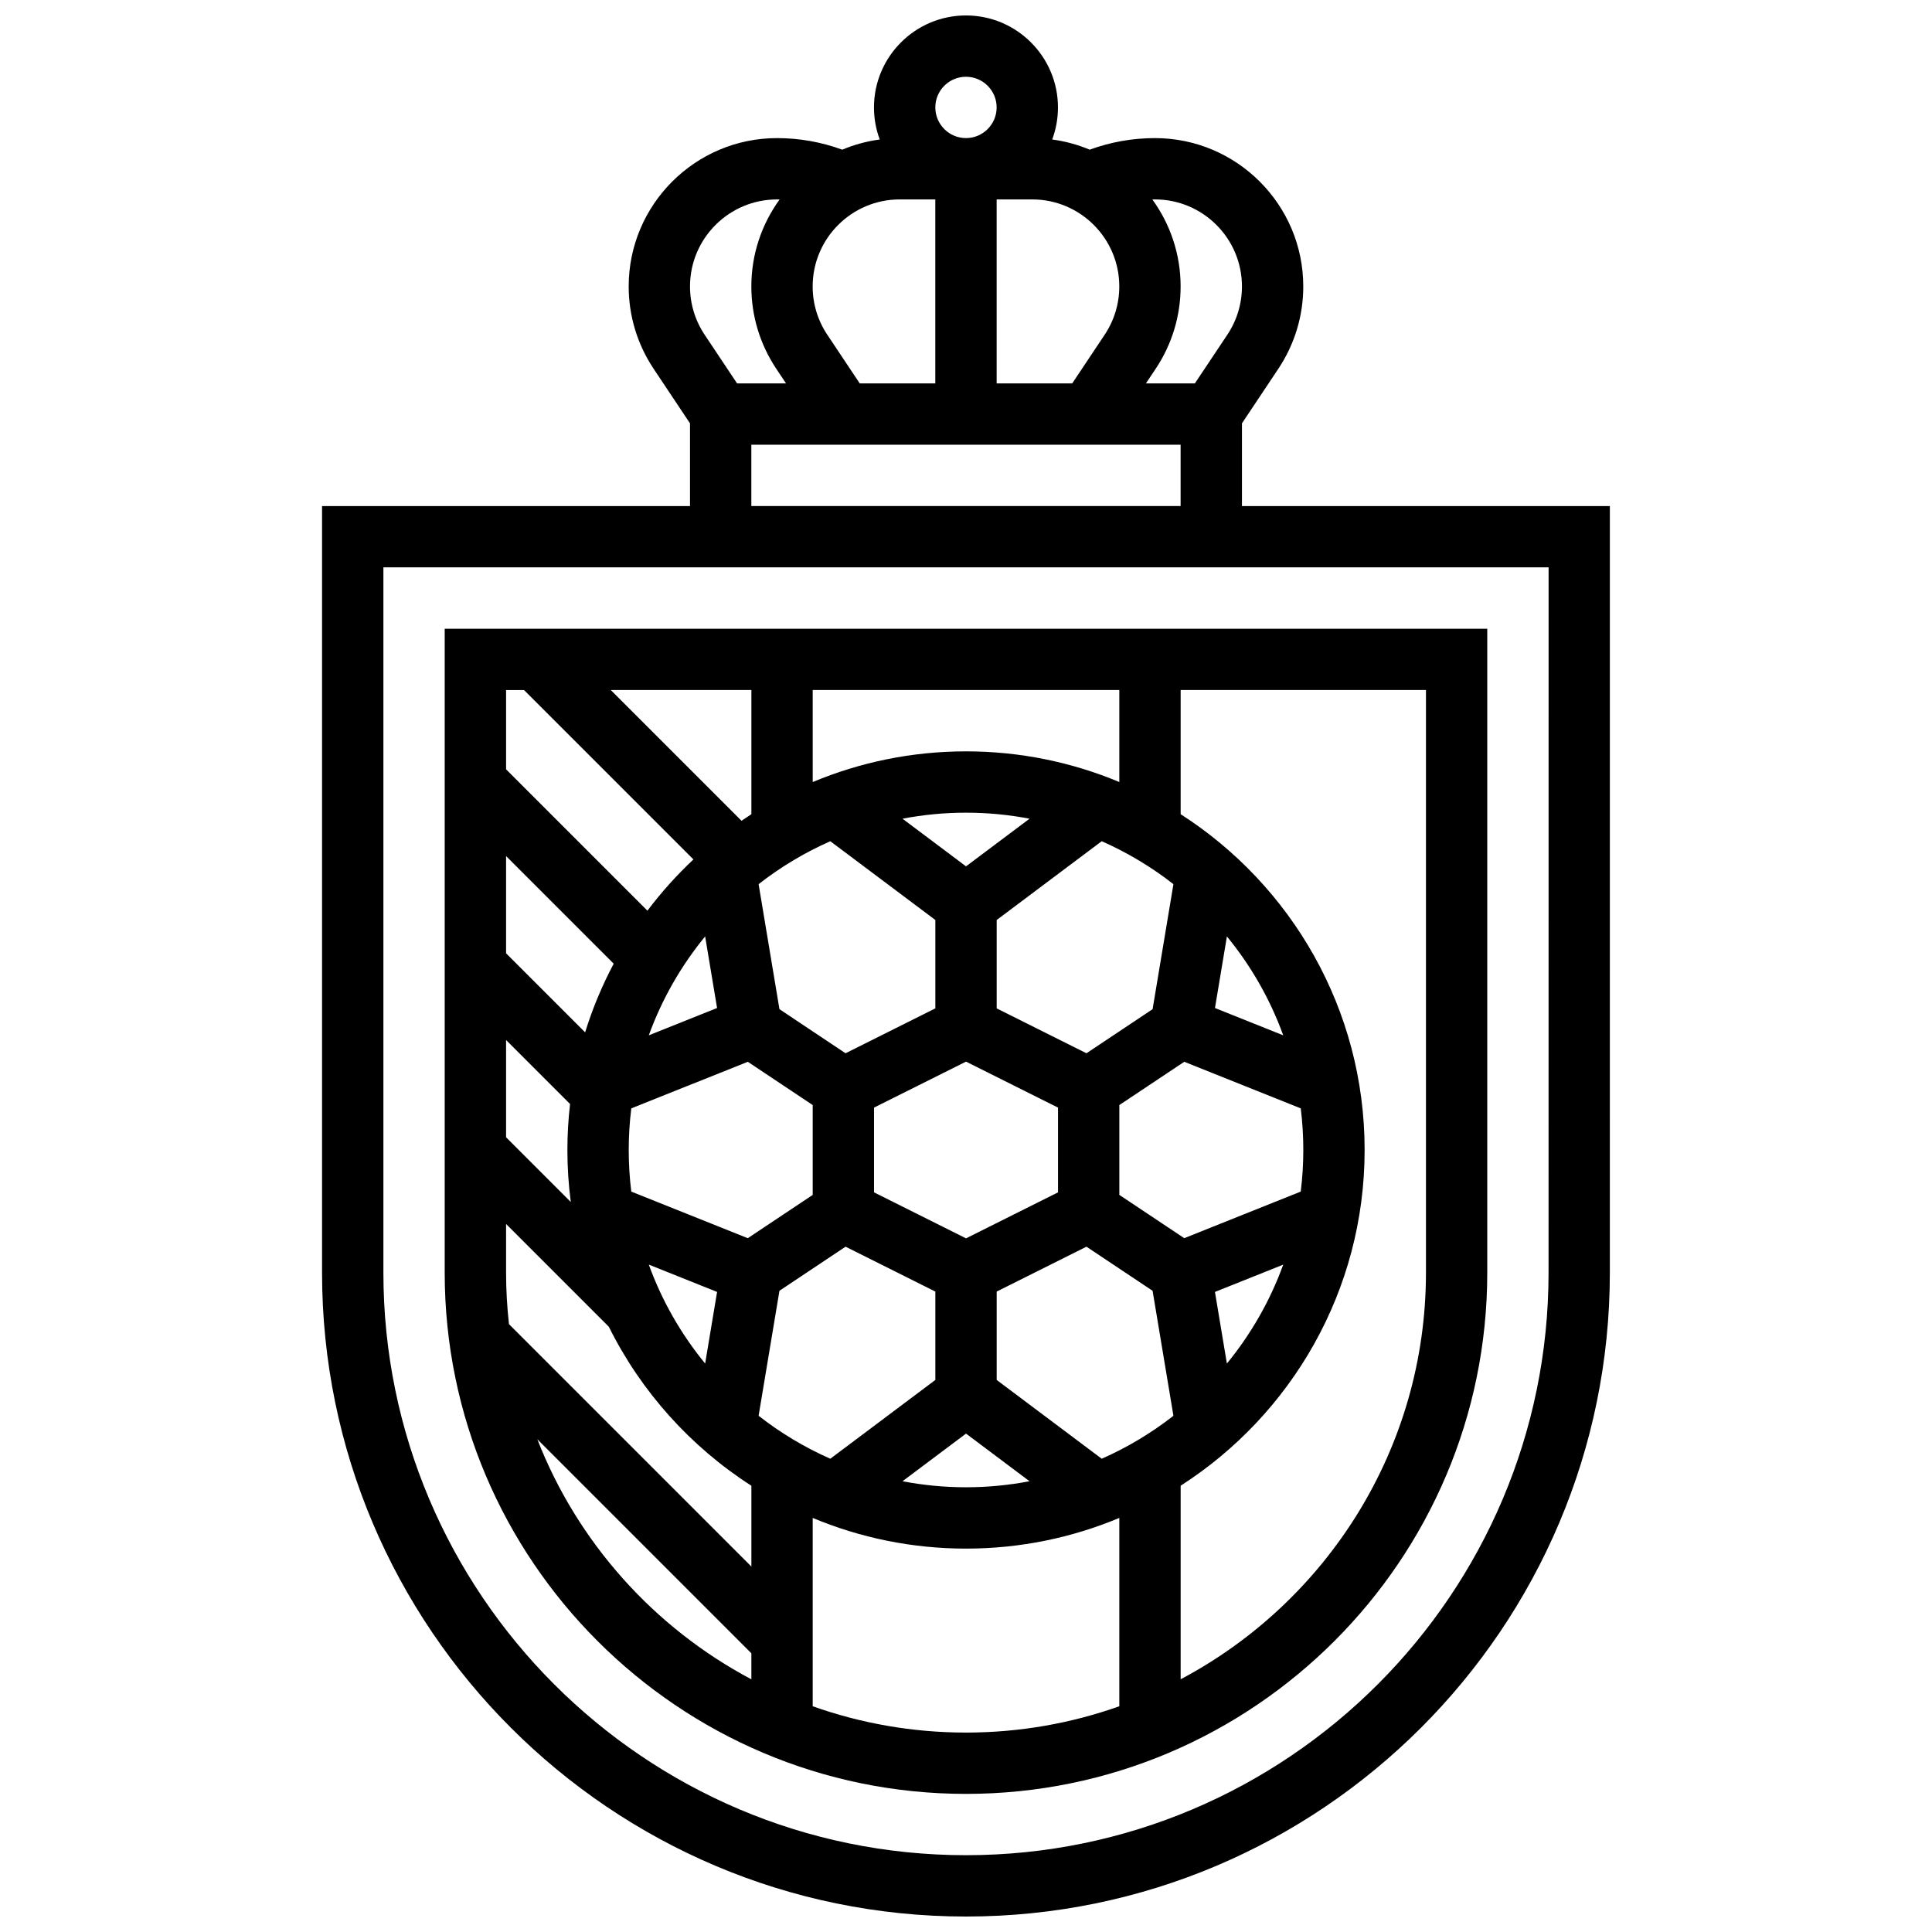 <?xml version="1.0" encoding="UTF-8"?>
<!-- Uploaded to: ICON Repo, www.svgrepo.com, Generator: ICON Repo Mixer Tools -->
<svg width="800px" height="800px" version="1.1" viewBox="144 144 512 512" xmlns="http://www.w3.org/2000/svg">
 <defs>
  <clipPath id="a">
   <path d="m229 148.09h342v503.81h-342z"/>
  </clipPath>
 </defs>
 <g clip-path="url(#a)">
  <path d="m473.13 278.11v-21.918l9.648-14.473c4.32-6.481 6.602-14.02 6.602-21.809 0-21.676-17.633-39.312-39.312-39.312-5.953 0-11.75 1.043-17.289 3.066-3.125-1.316-6.461-2.231-9.934-2.699 0.988-2.648 1.527-5.508 1.527-8.492 0-13.441-10.934-24.379-24.379-24.379-13.441 0-24.379 10.938-24.379 24.379 0 2.984 0.543 5.844 1.527 8.492-3.473 0.469-6.805 1.383-9.934 2.699-5.535-2.023-11.332-3.066-17.285-3.066-21.676 0-39.312 17.637-39.312 39.312 0 7.785 2.285 15.328 6.602 21.809l9.648 14.473v21.918h-97.512v203.15c0 94.094 76.551 170.64 170.64 170.64s170.64-76.551 170.64-170.64l0.004-203.15zm0-58.199c0 4.566-1.34 8.992-3.871 12.793l-8.605 12.902h-12.973l2.594-3.887c4.32-6.481 6.602-14.02 6.602-21.809 0-8.602-2.785-16.562-7.488-23.043 0.227-0.004 0.453-0.02 0.68-0.02 12.715 0 23.062 10.348 23.062 23.062zm-101.29 25.695-8.602-12.902c-2.535-3.801-3.875-8.223-3.875-12.793 0-12.715 10.348-23.062 23.062-23.062h9.441v48.754zm36.281-48.758h9.441c12.715 0 23.062 10.348 23.062 23.062 0 4.566-1.34 8.992-3.871 12.793l-8.605 12.902h-20.027zm-8.125-32.504c4.481 0 8.125 3.644 8.125 8.125s-3.644 8.125-8.125 8.125-8.125-3.644-8.125-8.125c-0.004-4.477 3.644-8.125 8.125-8.125zm-50.074 32.504c0.227 0 0.453 0.012 0.68 0.02-4.703 6.481-7.488 14.441-7.488 23.043 0 7.785 2.285 15.328 6.602 21.809l2.594 3.887h-12.973l-8.602-12.902c-2.535-3.801-3.875-8.223-3.875-12.793 0-12.715 10.348-23.062 23.062-23.062zm-6.809 65.008h113.76v16.25l-113.76 0.004zm211.27 219.4c0 85.133-69.262 154.39-154.39 154.39-85.129 0-154.39-69.262-154.39-154.39v-186.9h308.79z"/>
 </g>
 <path d="m400 619.4c76.172 0 138.14-61.969 138.14-138.14v-170.64h-276.29v170.64c0 76.172 61.973 138.14 138.14 138.14zm-113.61-93.992 56.73 56.73v6.898c-25.75-13.648-46.055-36.246-56.73-63.629zm203-76.652c0 3.731-0.234 7.41-0.68 11.023l-30.875 12.348-17.199-11.469v-23.809l17.203-11.469 30.875 12.348c0.445 3.617 0.676 7.297 0.676 11.027zm-53.422 81.824-27.836-20.879v-23.418l23.793-11.898 17.523 11.684 5.523 33.129c-5.805 4.539-12.184 8.371-19.004 11.383zm-85.406-44.512 17.523-11.684 23.793 11.898v23.418l-27.836 20.879c-6.82-3.008-13.199-6.844-19.004-11.383zm49.445-60.73 24.379 12.188v22.461l-24.379 12.188-24.379-12.188v-22.461zm49.445-13.895-17.523 11.684-23.797-11.895v-23.422l27.836-20.879c6.82 3.008 13.199 6.844 19.004 11.383zm-49.445-37.852-16.832-12.625c5.453-1.043 11.078-1.598 16.832-1.598s11.379 0.551 16.832 1.598zm-35.965-6.656 27.836 20.875v23.418l-23.793 11.898-17.523-11.684-5.523-33.129c5.805-4.535 12.184-8.371 19.004-11.379zm-21.867 58.449 17.199 11.469v23.809l-17.203 11.469-30.875-12.348c-0.441-3.617-0.676-7.297-0.676-11.027 0-3.731 0.234-7.41 0.68-11.023zm-26.234 53.754 18.094 7.238-3.164 18.973c-6.363-7.758-11.449-16.605-14.93-26.211zm84.066 44.781 16.832 12.625c-5.457 1.043-11.082 1.598-16.832 1.598-5.754 0-11.379-0.551-16.832-1.598zm69.133-18.57-3.164-18.973 18.094-7.238c-3.481 9.605-8.566 18.453-14.93 26.211zm-3.16-94.211 3.164-18.973c6.363 7.758 11.449 16.605 14.93 26.211zm-65.973-68.02c-14.391 0-28.117 2.898-40.629 8.133l-0.004-24.387h81.258v24.383c-12.512-5.231-26.238-8.129-40.625-8.129zm-56.883 16.656c-0.883 0.566-1.754 1.148-2.617 1.738l-34.648-34.648h37.266zm-12.254 32.387 3.164 18.973-18.094 7.238c3.481-9.605 8.566-18.449 14.93-26.211zm-31.805 25.418-20.949-20.945v-25.77l28.523 28.523c-3.066 5.769-5.613 11.852-7.574 18.191zm-3.992 18.996c-0.461 4-0.707 8.062-0.707 12.18 0 4.672 0.309 9.273 0.898 13.785l-17.148-17.152v-25.77zm10.27 59.023c8.562 17.23 21.684 31.809 37.781 42.141v21.414l-64.238-64.238c-0.504-4.484-0.77-9.039-0.77-13.656v-12.887zm54.031 100.58v-49.914c12.516 5.234 26.238 8.133 40.629 8.133s28.117-2.898 40.629-8.133v49.914c-12.715 4.508-26.391 6.973-40.629 6.973-14.238 0-27.914-2.465-40.629-6.973zm162.52-114.92c0 46.676-26.379 87.305-65.008 107.77v-51.297c29.301-18.797 48.754-51.66 48.754-88.98 0-37.32-19.453-70.184-48.754-88.98v-32.91h65.008zm-239.02-154.39 44.891 44.891c-4.438 4.168-8.52 8.711-12.191 13.582l-37.457-37.461v-21.012z"/>
</svg>